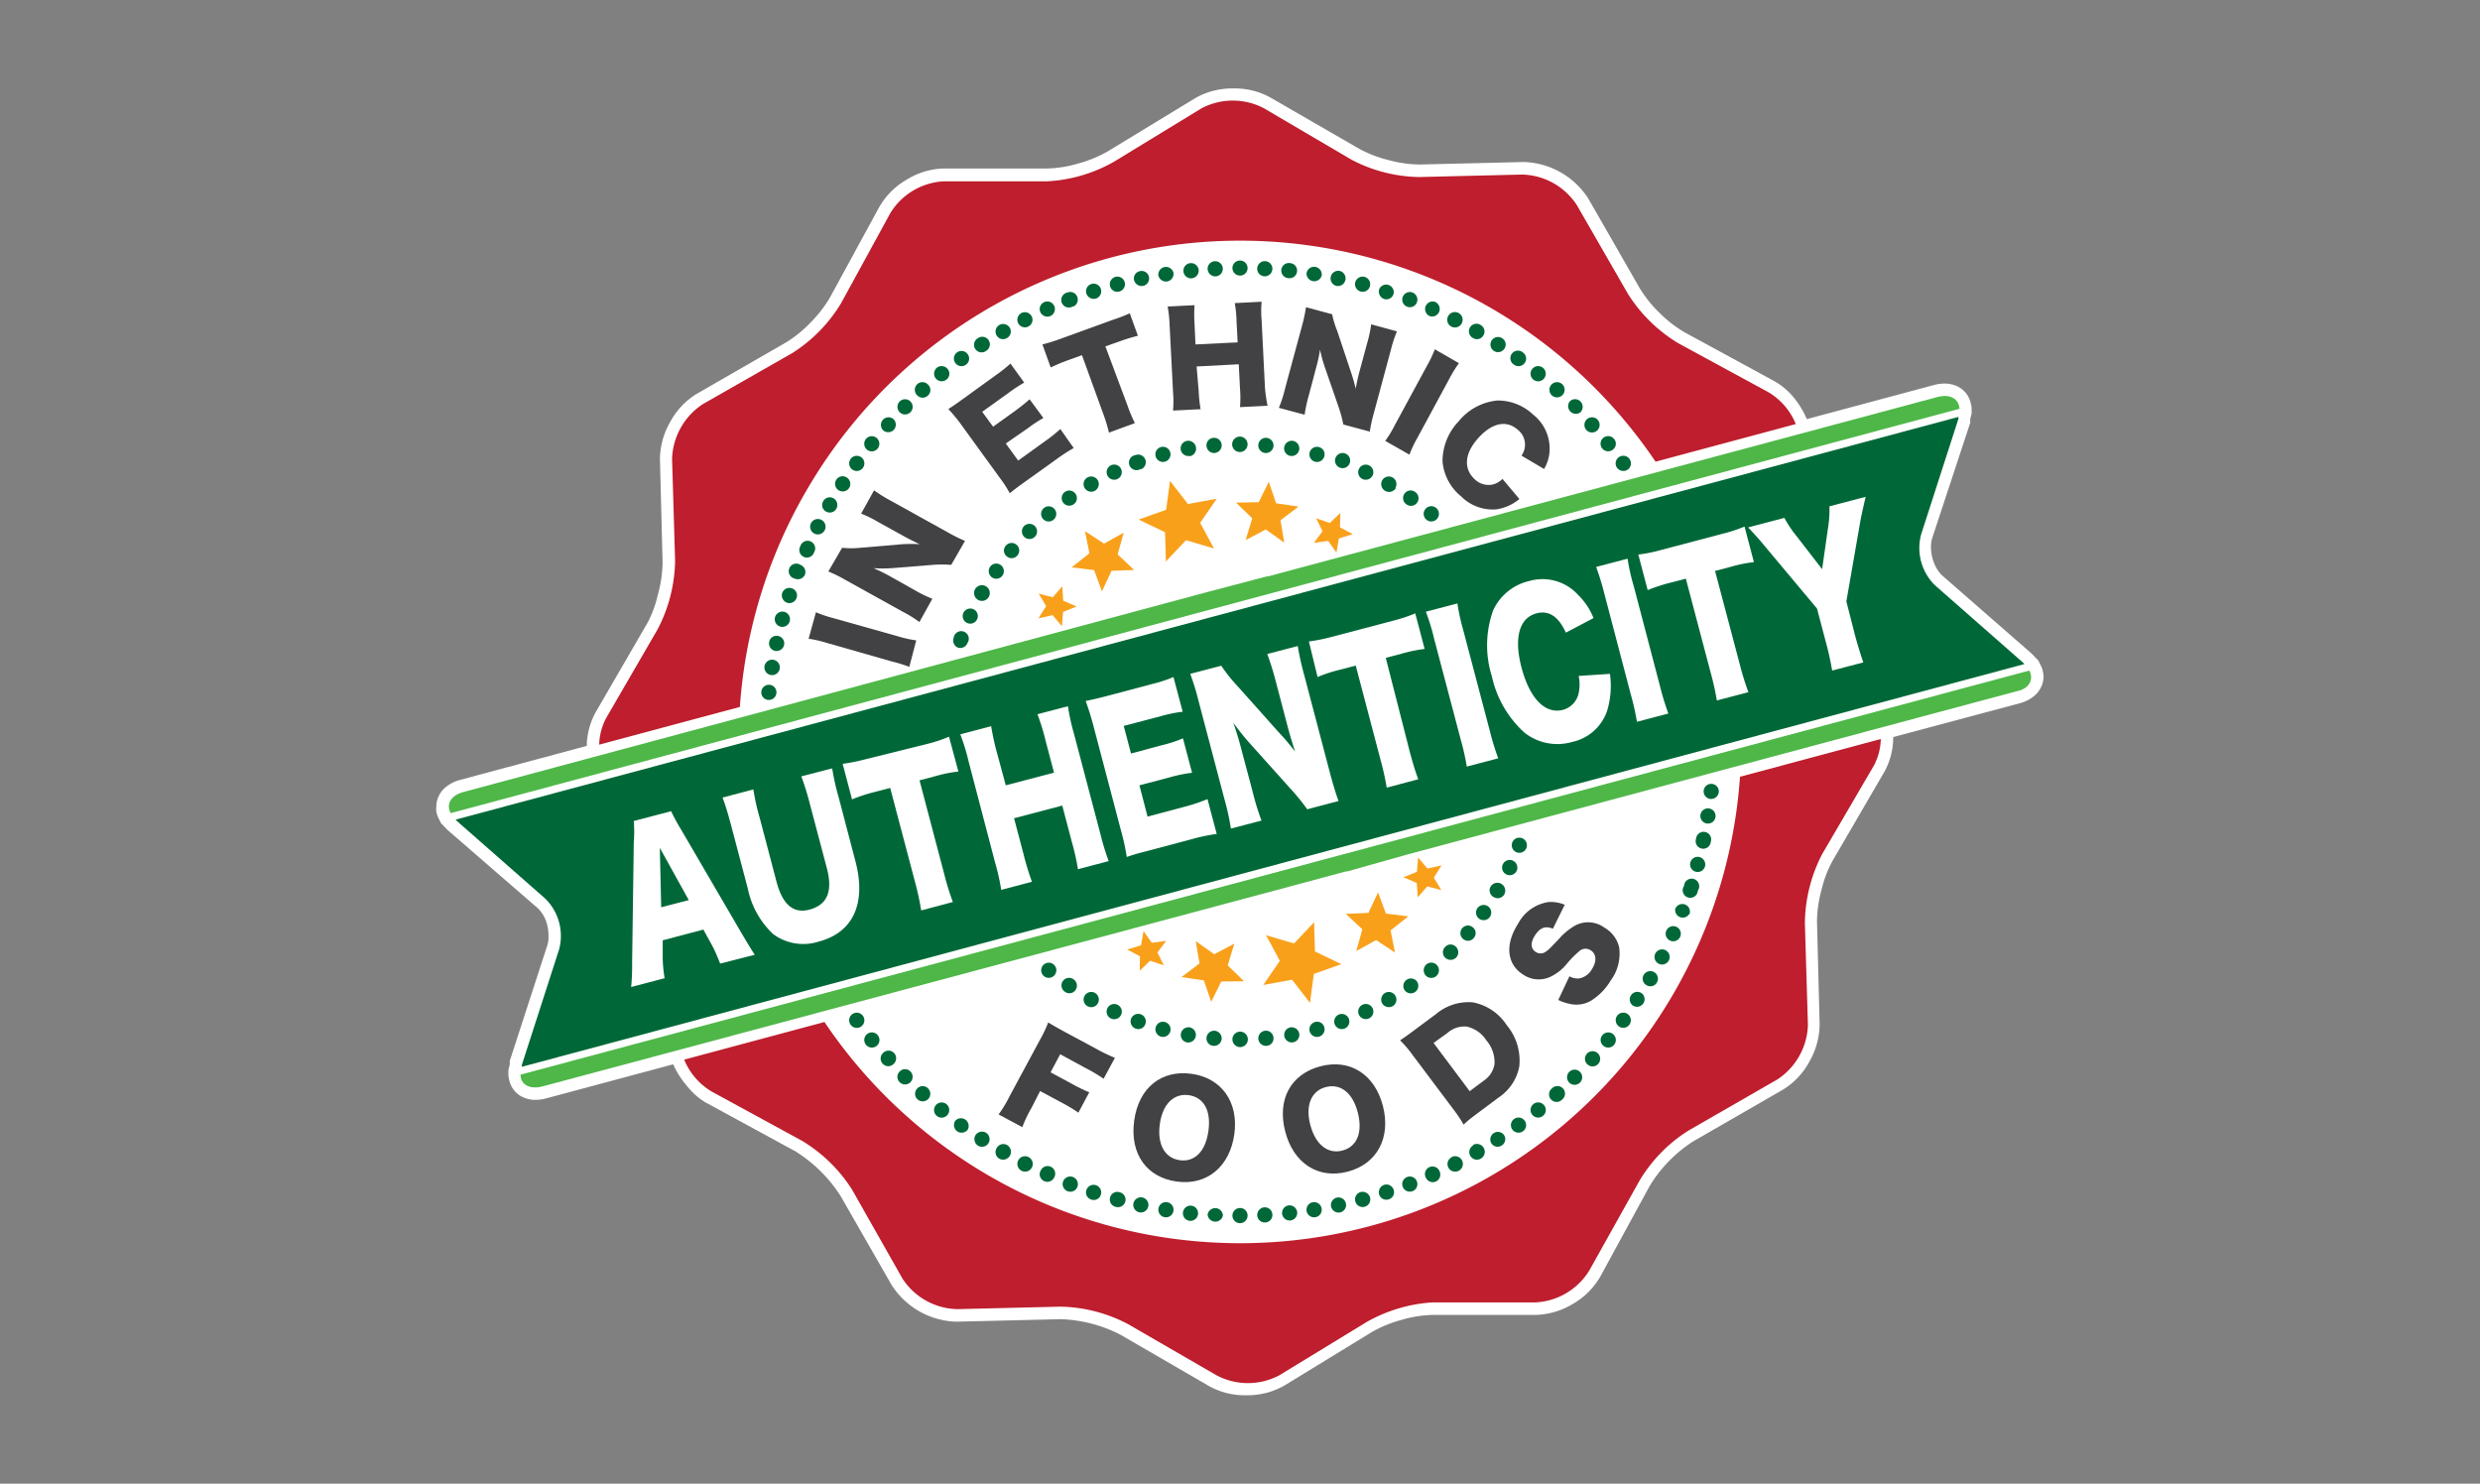 <svg id="Layer_1" data-name="Layer 1" xmlns="http://www.w3.org/2000/svg" viewBox="0 0 180 107.69"><rect x="0" y="0" width="180" height="107.69" fill="#808080" stroke="none"/><defs><style>.cls-1{fill:#fff;}.cls-2{fill:#006838;}.cls-3{fill:#f9a01b;}.cls-4{fill:#be1e2d;}.cls-5{fill:#4eb748;}.cls-6{fill:#424244;}</style></defs><title>Ethnic Food</title><polygon class="cls-1" points="37.01 77 37.01 77 37.01 77 37.01 77"/><path class="cls-1" d="M148.28,48.78a1.61,1.61,0,0,0-.18-.52l-.16-.32-.29-.3-.18-.19L141,41.8h0a2.38,2.38,0,0,1-.61-.9,3.28,3.28,0,0,1-.24-1.19,2.17,2.17,0,0,1,.09-.65L143,30.69h0a1.88,1.88,0,0,0,0-.2v0l0-.09.1-.37,0-.42a2.33,2.33,0,0,0-.11-.51,1.46,1.46,0,0,0-.07-.19,1.81,1.81,0,0,0-.74-.81,2.15,2.15,0,0,0-1.05-.26,3,3,0,0,0-.78.11h0l-9.21,2.47a6.45,6.45,0,0,0-.95-1.57,5,5,0,0,0-1.4-1.18l-6.54-3.56a9.08,9.08,0,0,1-1.82-1.42A9,9,0,0,1,119,20.9h0l-3.71-6.47h0a5.77,5.77,0,0,0-4.66-2.67h-.1l-7.45.18H103a9.06,9.06,0,0,1-2.25-.33,9,9,0,0,1-2.08-.8L92.19,7.07a5.3,5.3,0,0,0-2.66-.65,5.37,5.37,0,0,0-2.79.71L80.38,11a9.2,9.2,0,0,1-2.13.87,8.74,8.74,0,0,1-2.28.36H68.5a5.32,5.32,0,0,0-2.69.81,5.37,5.37,0,0,0-2,2l-3.57,6.55h0a8.9,8.9,0,0,1-1.41,1.82,8.89,8.89,0,0,1-1.79,1.45l-6.46,3.72h0a5.32,5.32,0,0,0-1.91,2,5.5,5.5,0,0,0-.77,2.66v.09h0l.19,7.46h0v.11a9.11,9.11,0,0,1-.34,2.25A8.13,8.13,0,0,1,47,45.2h0l-3.74,6.45h0A5.26,5.26,0,0,0,42.59,54v.14L33.42,56.6a2.65,2.65,0,0,0-1.21.66,1.8,1.8,0,0,0-.39.58,1.68,1.68,0,0,0-.15.69,1.58,1.58,0,0,0,0,.38,1.89,1.89,0,0,0,.18.52l.16.32.29.3.18.19L39,65.89h0a2.5,2.5,0,0,1,.61.9A3.27,3.27,0,0,1,39.81,68a1.91,1.91,0,0,1-.1.66h0L37,77a1.25,1.25,0,0,0,0,.18v0l0,.09-.1.38,0,.41a2.33,2.33,0,0,0,.11.51,1.46,1.46,0,0,0,.07.19,1.81,1.81,0,0,0,.74.81,2.15,2.15,0,0,0,1.05.26,3,3,0,0,0,.78-.11l9.21-2.47a6.45,6.45,0,0,0,1,1.57A5,5,0,0,0,51.18,80l6.54,3.56h0A10.44,10.44,0,0,1,61,86.79l3.71,6.47a5.77,5.77,0,0,0,4.66,2.67h.1l7.45-.18H77a10.18,10.18,0,0,1,4.33,1.13l6.45,3.74h0a5.3,5.3,0,0,0,2.66.65,5.37,5.37,0,0,0,2.79-.71l6.36-3.89a9.2,9.2,0,0,1,2.13-.87,8.74,8.74,0,0,1,2.28-.36h7.46a5.47,5.47,0,0,0,2.7-.8,5.4,5.4,0,0,0,2-2l3.57-6.55h0a10,10,0,0,1,3.2-3.27l6.46-3.72h0a5.32,5.32,0,0,0,1.91-2,5.58,5.58,0,0,0,.77-2.66v-.09l-.19-7.46h0v-.11a9,9,0,0,1,.34-2.24,8.22,8.22,0,0,1,.8-2.08L136.78,56a5.22,5.22,0,0,0,.63-2.35v-.15l9.16-2.45a2.65,2.65,0,0,0,1.21-.66,1.91,1.91,0,0,0,.39-.58,1.68,1.68,0,0,0,.15-.69A1.58,1.58,0,0,0,148.28,48.78Z"/><path class="cls-2" d="M40.58,68.91l-2.7,8.37a.83.83,0,0,0,0,.15L146.93,48.2l-.09-.1-6.4-5.62a3.79,3.79,0,0,1-1-3.7l2.7-8.37a.83.83,0,0,0,0-.15L33.07,59.49l.09.1,6.4,5.62A3.79,3.79,0,0,1,40.58,68.91Z"/><path class="cls-2" d="M84.55,33.51a.55.55,0,0,0,.39-.67.55.55,0,1,0-.39.67Z"/><path class="cls-2" d="M82.8,34.07a.56.56,0,0,0,.33-.71.55.55,0,0,0-.71-.33.55.55,0,1,0,.38,1Z"/><path class="cls-2" d="M81.1,34.77a.55.55,0,1,0-.73-.27A.55.55,0,0,0,81.1,34.77Z"/><path class="cls-2" d="M79.47,35.62a.56.56,0,0,0,.21-.76.56.56,0,0,0-.76-.2.55.55,0,0,0-.2.75A.55.55,0,0,0,79.47,35.62Z"/><path class="cls-2" d="M78.06,35.84a.55.55,0,1,0-.13.76A.54.54,0,0,0,78.06,35.84Z"/><path class="cls-2" d="M75.76,36.88a.55.55,0,0,0-.07.77.55.55,0,0,0,.78.07.55.55,0,0,0,.07-.77A.55.55,0,0,0,75.76,36.88Z"/><path class="cls-2" d="M74.33,38.18a.56.56,0,0,0,0,.78.55.55,0,1,0,.78-.78A.56.56,0,0,0,74.33,38.18Z"/><path class="cls-2" d="M73,39.61a.53.53,0,0,0,.07.77.54.54,0,0,0,.77-.06.55.55,0,0,0-.06-.78A.55.55,0,0,0,73,39.61Z"/><path class="cls-2" d="M72,41.91a.55.55,0,1,0-.14-.77A.56.56,0,0,0,72,41.91Z"/><path class="cls-2" d="M71.77,43.32a.55.55,0,1,0-1-.55.55.55,0,0,0,1,.55Z"/><path class="cls-2" d="M70.66,44.22a.56.56,0,0,0-.74.27.55.55,0,1,0,.74-.27Z"/><path class="cls-2" d="M69.51,47a.56.56,0,0,0,.71-.33.55.55,0,1,0-1-.38A.56.56,0,0,0,69.51,47Z"/><path class="cls-2" d="M76.47,70a.55.55,0,1,0,.07.78A.55.55,0,0,0,76.47,70Z"/><path class="cls-2" d="M77.93,71.09a.55.55,0,1,0-.63.9.54.54,0,0,0,.76-.13A.55.55,0,0,0,77.93,71.09Z"/><path class="cls-2" d="M78.72,72.28a.55.55,0,0,0,.21.75.55.55,0,0,0,.75-.2.56.56,0,0,0-.2-.76A.56.56,0,0,0,78.72,72.28Z"/><path class="cls-2" d="M80.37,73.19a.55.55,0,0,0,1,.47.55.55,0,1,0-1-.47Z"/><path class="cls-2" d="M83.13,74.33a.55.55,0,0,0-.33-.71.56.56,0,0,0-.71.33.56.56,0,0,0,.34.71A.54.54,0,0,0,83.13,74.33Z"/><path class="cls-2" d="M83.88,74.57a.55.55,0,1,0,.67-.39A.54.54,0,0,0,83.88,74.57Z"/><path class="cls-2" d="M86.15,75.66a.56.56,0,0,0,.64-.45.55.55,0,0,0-.44-.64.56.56,0,0,0-.64.45A.55.55,0,0,0,86.15,75.66Z"/><path class="cls-2" d="M88.67,75.41a.55.55,0,1,0-1.1-.09.54.54,0,0,0,.5.59A.56.56,0,0,0,88.67,75.41Z"/><path class="cls-2" d="M90,76a.56.56,0,1,0-.55-.56A.56.56,0,0,0,90,76Z"/><path class="cls-2" d="M91.33,75.41a.56.56,0,0,0,.6.5.54.54,0,0,0,.5-.6.55.55,0,0,0-.59-.5A.56.56,0,0,0,91.33,75.41Z"/><path class="cls-2" d="M93.66,74.57a.55.55,0,1,0,.64.45A.56.56,0,0,0,93.66,74.57Z"/><path class="cls-2" d="M95.45,74.18a.55.55,0,1,0,.67.39A.53.53,0,0,0,95.45,74.18Z"/><path class="cls-2" d="M97.58,74.66a.55.55,0,1,0-.71-.33A.55.55,0,0,0,97.58,74.66Z"/><path class="cls-2" d="M98.9,72.92a.55.55,0,1,0,.73.27A.55.55,0,0,0,98.9,72.92Z"/><path class="cls-2" d="M100.53,72.07a.56.56,0,0,0-.21.76.57.57,0,0,0,.76.2.55.55,0,0,0,.2-.75A.55.55,0,0,0,100.53,72.07Z"/><path class="cls-2" d="M102.71,72a.55.55,0,0,0,.13-.77.55.55,0,0,0-.9.63A.55.55,0,0,0,102.71,72Z"/><path class="cls-2" d="M103.53,70a.56.56,0,0,0-.07.78.55.55,0,0,0,.85-.71A.55.55,0,0,0,103.53,70Z"/><path class="cls-2" d="M104.89,68.73a.55.55,0,0,0,0,.78.57.57,0,0,0,.79,0,.55.55,0,0,0,0-.78A.53.53,0,0,0,104.89,68.73Z"/><path class="cls-2" d="M106.13,67.37a.55.55,0,0,0,.06.78.54.54,0,0,0,.78-.07.53.53,0,0,0-.07-.77A.54.54,0,0,0,106.13,67.37Z"/><path class="cls-2" d="M108,65.78a.56.56,0,0,0-.77.14.55.55,0,0,0,.91.63A.56.56,0,0,0,108,65.78Z"/><path class="cls-2" d="M108.43,65.12a.55.55,0,0,0,.75-.2.55.55,0,0,0-1-.55A.55.55,0,0,0,108.43,65.12Z"/><path class="cls-2" d="M110.08,63.21a.56.56,0,0,0-.27-.74.55.55,0,0,0-.47,1A.56.56,0,0,0,110.08,63.21Z"/><path class="cls-2" d="M110.82,61.42a.55.55,0,0,0-1-.38.55.55,0,1,0,1,.38Z"/><path class="cls-2" d="M104.31,37.65a.55.55,0,0,0-.85-.71.55.55,0,1,0,.85.71Z"/><path class="cls-2" d="M102.07,36.6a.55.55,0,1,0,.63-.9.54.54,0,0,0-.76.13A.55.55,0,0,0,102.07,36.6Z"/><path class="cls-2" d="M101.28,35.41a.55.55,0,0,0-.2-.75.56.56,0,0,0-.76.2.55.55,0,0,0,1,.55Z"/><path class="cls-2" d="M99.63,34.5a.55.55,0,1,0-.74.27A.56.56,0,0,0,99.63,34.5Z"/><path class="cls-2" d="M97.9,33.74a.55.55,0,1,0-1-.38.55.55,0,0,0,1,.38Z"/><path class="cls-2" d="M95.73,32.45a.55.55,0,1,0,.39.67A.54.54,0,0,0,95.73,32.45Z"/><path class="cls-2" d="M93.85,32a.56.56,0,0,0-.64.45.55.55,0,0,0,.44.64.55.55,0,0,0,.2-1.09Z"/><path class="cls-2" d="M91.33,32.28a.55.55,0,1,0,1.1.1.55.55,0,0,0-1.1-.1Z"/><path class="cls-2" d="M90.55,32.25a.56.56,0,0,0-.55-.56.56.56,0,1,0,.55.56Z"/><path class="cls-2" d="M88.67,32.28a.55.55,0,0,0-.6-.5.54.54,0,0,0-.5.6.55.55,0,0,0,.59.5A.56.56,0,0,0,88.67,32.28Z"/><path class="cls-2" d="M86.34,33.12A.55.55,0,0,0,86.15,32a.55.55,0,0,0,.19,1.09Z"/><path class="cls-2" d="M81.24,21.16a.55.55,0,1,0-.67-.39A.54.54,0,0,0,81.24,21.16Z"/><path class="cls-2" d="M79.55,21.67a.56.56,0,0,0,.35-.7.55.55,0,0,0-1.05.34A.57.57,0,0,0,79.55,21.67Z"/><path class="cls-2" d="M77.88,22.26a.55.55,0,0,0,.31-.71.54.54,0,0,0-.71-.32.55.55,0,1,0,.4,1Z"/><path class="cls-2" d="M76.24,22.94a.56.56,0,0,0,.28-.73.55.55,0,0,0-.73-.28.55.55,0,0,0-.28.73A.57.57,0,0,0,76.24,22.94Z"/><path class="cls-2" d="M74.14,22.72a.55.55,0,1,0,.74.24A.55.55,0,0,0,74.14,22.72Z"/><path class="cls-2" d="M73.08,24.54a.54.54,0,0,0,.21-.75.56.56,0,0,0-.76-.2.55.55,0,0,0-.2.75A.54.54,0,0,0,73.08,24.54Z"/><path class="cls-2" d="M71.57,25.47a.55.55,0,1,0-.6-.92.55.55,0,1,0,.6.92Z"/><path class="cls-2" d="M70.11,26.47a.54.54,0,0,0,.12-.77.55.55,0,0,0-.89.65A.55.55,0,0,0,70.11,26.47Z"/><path class="cls-2" d="M68,26.69a.56.56,0,0,0-.08.78.56.56,0,0,0,.78.08.54.54,0,0,0,.08-.77A.56.56,0,0,0,68,26.69Z"/><path class="cls-2" d="M67.36,28.7a.54.54,0,0,0,0-.78.55.55,0,0,0-.82.74A.55.55,0,0,0,67.36,28.7Z"/><path class="cls-2" d="M66.08,29.92a.55.55,0,0,0-.78-.78.55.55,0,0,0,.78.78Z"/><path class="cls-2" d="M64.86,31.21a.56.56,0,0,0,0-.78.55.55,0,0,0-.74.82A.56.56,0,0,0,64.86,31.21Z"/><path class="cls-2" d="M62.93,32.64a.55.55,0,1,0-.08-.78A.56.56,0,0,0,62.93,32.64Z"/><path class="cls-2" d="M62.51,33.19a.55.55,0,0,0-.65.89.55.55,0,0,0,.65-.89Z"/><path class="cls-2" d="M60.86,35.58a.56.56,0,0,0,.77-.16.55.55,0,0,0-.17-.76.54.54,0,0,0-.76.16A.55.55,0,0,0,60.86,35.58Z"/><path class="cls-2" d="M60.7,36.93a.56.56,0,0,0-.2-.76.54.54,0,0,0-.75.21.54.54,0,0,0,.2.75A.55.55,0,0,0,60.7,36.93Z"/><path class="cls-2" d="M59.86,38.48a.55.55,0,0,0-1-.5.55.55,0,1,0,1,.5Z"/><path class="cls-2" d="M59.09,40.08a.55.55,0,1,0-1-.44.55.55,0,1,0,1,.44Z"/><path class="cls-2" d="M58.42,41.72A.56.56,0,0,0,58.1,41a.55.55,0,1,0-.4,1A.56.56,0,0,0,58.42,41.72Z"/><path class="cls-2" d="M57.82,43.39a.54.54,0,0,0-.35-.69.55.55,0,0,0-.7.35.57.57,0,0,0,.36.7A.55.55,0,0,0,57.82,43.39Z"/><path class="cls-2" d="M57.32,45.09a.56.56,0,0,0-.39-.68.56.56,0,0,0-.68.39.55.55,0,0,0,1.07.29Z"/><path class="cls-2" d="M56.91,46.81a.55.55,0,0,0-.43-.65.54.54,0,0,0-.65.42.55.55,0,0,0,.42.66A.56.56,0,0,0,56.91,46.81Z"/><path class="cls-2" d="M56.59,48.55A.56.56,0,1,0,56,49,.56.56,0,0,0,56.59,48.55Z"/><path class="cls-2" d="M55.26,50.19a.54.54,0,0,0,.49.61.55.55,0,1,0-.49-.61Z"/><path class="cls-2" d="M61.86,73.61a.55.55,0,0,0,.65.89.55.55,0,0,0-.65-.89Z"/><path class="cls-2" d="M63.63,75.91a.55.55,0,0,0,.08-.77.55.55,0,0,0-.78-.08.55.55,0,1,0,.7.85Z"/><path class="cls-2" d="M64.08,76.44a.55.55,0,0,0,0,.78.54.54,0,0,0,.78,0,.55.55,0,0,0-.74-.82Z"/><path class="cls-2" d="M65.3,77.77a.54.54,0,0,0,0,.78.55.55,0,0,0,.78,0,.56.56,0,0,0,0-.78A.54.54,0,0,0,65.3,77.77Z"/><path class="cls-2" d="M66.58,79a.55.55,0,0,0,0,.78.56.56,0,0,0,.78,0,.55.55,0,0,0,0-.78A.54.54,0,0,0,66.58,79Z"/><path class="cls-2" d="M68,81a.55.55,0,0,0,.69-.86A.55.55,0,1,0,68,81Z"/><path class="cls-2" d="M69.47,82.11a.56.56,0,0,0,.77-.12.56.56,0,0,0-.9-.65A.56.56,0,0,0,69.47,82.11Z"/><path class="cls-2" d="M70.81,82.38a.56.56,0,0,0,.17.77.55.55,0,0,0,.59-.93A.56.56,0,0,0,70.81,82.38Z"/><path class="cls-2" d="M72.33,83.35a.55.55,0,0,0,.2.75.55.55,0,1,0,.55-1A.55.55,0,0,0,72.33,83.35Z"/><path class="cls-2" d="M73.9,84.23a.55.55,0,1,0,1,.5.55.55,0,0,0-1-.5Z"/><path class="cls-2" d="M75.51,85a.55.55,0,0,0,.28.73.55.55,0,0,0,.73-.28.55.55,0,1,0-1-.45Z"/><path class="cls-2" d="M77.88,85.43a.56.56,0,0,0-.72.32.56.56,0,0,0,.32.71.55.55,0,0,0,.72-.32A.56.56,0,0,0,77.88,85.43Z"/><path class="cls-2" d="M78.85,86.38a.54.54,0,0,0,.36.69.54.54,0,0,0,.69-.35.55.55,0,1,0-1.05-.34Z"/><path class="cls-2" d="M80.57,86.92a.54.54,0,0,0,.39.67.55.55,0,1,0,.28-1.06A.54.54,0,0,0,80.57,86.92Z"/><path class="cls-2" d="M82.74,88A.55.55,0,0,0,83,86.94.55.55,0,1,0,82.74,88Z"/><path class="cls-2" d="M84.08,87.72a.55.55,0,0,0,.46.63.55.55,0,0,0,.63-.46.55.55,0,0,0-1.09-.17Z"/><path class="cls-2" d="M85.86,88a.55.55,0,0,0,.49.61.55.55,0,1,0,.11-1.1A.55.55,0,0,0,85.86,88Z"/><path class="cls-2" d="M87.65,88.15a.56.56,0,0,0,1.11.06.56.56,0,0,0-1.11-.06Z"/><path class="cls-2" d="M90,88.78a.55.55,0,0,0,.55-.55.54.54,0,0,0-.55-.55.55.55,0,1,0,0,1.1Z"/><path class="cls-2" d="M91.25,88.21a.55.55,0,0,0,.58.52.54.54,0,0,0,.52-.58.55.55,0,0,0-.58-.52A.56.56,0,0,0,91.25,88.21Z"/><path class="cls-2" d="M93.54,87.49a.55.55,0,1,0,.61.49A.56.56,0,0,0,93.54,87.49Z"/><path class="cls-2" d="M95.29,87.26a.55.55,0,0,0,.18,1.09.55.55,0,1,0-.18-1.09Z"/><path class="cls-2" d="M97.27,88a.55.55,0,1,0-.66-.43A.56.56,0,0,0,97.27,88Z"/><path class="cls-2" d="M98.76,86.52a.55.55,0,0,0,.29,1.07.56.56,0,0,0,.39-.68A.57.57,0,0,0,98.76,86.52Z"/><path class="cls-2" d="M100.46,86a.57.57,0,0,0-.36.7.55.55,0,0,0,.7.35.54.54,0,0,0,.35-.7A.55.55,0,0,0,100.46,86Z"/><path class="cls-2" d="M102.13,85.43a.55.55,0,1,0,.71.32A.55.55,0,0,0,102.13,85.43Z"/><path class="cls-2" d="M104.21,85.76a.55.55,0,0,0,.28-.73.55.55,0,1,0-1,.45A.55.55,0,0,0,104.21,85.76Z"/><path class="cls-2" d="M105.36,84a.55.55,0,0,0-.24.74.56.56,0,0,0,.75.24.55.55,0,0,0-.51-1Z"/><path class="cls-2" d="M106.92,83.14a.55.55,0,0,0-.2.76.55.55,0,0,0,.75.2.55.55,0,0,0-.55-1Z"/><path class="cls-2" d="M109,83.14a.54.54,0,0,0,.16-.76.55.55,0,0,0-.92.6A.54.54,0,0,0,109,83.14Z"/><path class="cls-2" d="M109.89,81.22a.55.55,0,0,0-.12.77.56.56,0,0,0,.77.12.55.55,0,0,0-.65-.89Z"/><path class="cls-2" d="M111.29,80.14a.55.55,0,1,0,.7.85.54.54,0,0,0,.08-.77A.55.55,0,0,0,111.29,80.14Z"/><path class="cls-2" d="M112.64,79a.55.55,0,1,0,.74.81.55.55,0,1,0-.74-.81Z"/><path class="cls-2" d="M113.93,77.77a.55.55,0,1,0,.78.77.55.55,0,0,0-.78-.77Z"/><path class="cls-2" d="M116,77.22a.55.55,0,0,0-.82-.74.55.55,0,0,0,.82.74Z"/><path class="cls-2" d="M116.38,75.91a.55.55,0,1,0-.08-.77A.54.54,0,0,0,116.38,75.91Z"/><path class="cls-2" d="M117.5,74.5a.55.55,0,1,0-.13-.77A.56.56,0,0,0,117.5,74.5Z"/><path class="cls-2" d="M118.54,73a.55.55,0,0,0,.6-.92.55.55,0,0,0-.76.16A.54.54,0,0,0,118.54,73Z"/><path class="cls-2" d="M119.51,71.51a.54.54,0,0,0,.75-.2.55.55,0,0,0-.2-.75.56.56,0,0,0-.76.2A.54.54,0,0,0,119.51,71.51Z"/><path class="cls-2" d="M121.13,69.7a.55.55,0,1,0-.74.25A.55.55,0,0,0,121.13,69.7Z"/><path class="cls-2" d="M121.92,68.05a.55.55,0,1,0-1-.44.55.55,0,0,0,1,.44Z"/><path class="cls-2" d="M122.62,66.36a.55.55,0,0,0-.32-.71.55.55,0,0,0-.71.32.55.55,0,0,0,1,.39Z"/><path class="cls-2" d="M123.23,64.64a.55.55,0,1,0-1-.34.55.55,0,1,0,1,.34Z"/><path class="cls-2" d="M123.75,62.88a.55.55,0,0,0-.39-.67.55.55,0,1,0,.39.67Z"/><path class="cls-2" d="M124.17,61.1a.55.55,0,1,0-1.07-.22.55.55,0,1,0,1.07.22Z"/><path class="cls-2" d="M124.51,59.31a.55.55,0,0,0-1.09-.17.55.55,0,0,0,.46.63A.55.55,0,0,0,124.51,59.31Z"/><path class="cls-2" d="M124.75,57.49a.55.55,0,1,0-.61.5A.56.56,0,0,0,124.75,57.49Z"/><path class="cls-2" d="M118.15,34.08a.55.55,0,0,0-.66-.89.55.55,0,0,0-.12.77A.57.57,0,0,0,118.15,34.08Z"/><path class="cls-2" d="M116.37,31.78a.55.55,0,1,0,.7.85.53.53,0,0,0,.08-.77A.55.55,0,0,0,116.37,31.78Z"/><path class="cls-2" d="M115.92,31.25a.55.55,0,1,0-.74-.82.55.55,0,0,0,.74.82Z"/><path class="cls-2" d="M114.71,29.92a.55.55,0,0,0,0-.78.54.54,0,0,0-.78,0,.56.56,0,0,0,.79.78Z"/><path class="cls-2" d="M113.42,28.66a.55.55,0,0,0-.82-.74.55.55,0,1,0,.82.74Z"/><path class="cls-2" d="M112.07,27.47a.55.55,0,0,0-.86-.69.55.55,0,0,0,.86.69Z"/><path class="cls-2" d="M110.53,25.58a.55.55,0,1,0-.64.89.55.55,0,0,0,.77-.12A.54.54,0,0,0,110.53,25.58Z"/><path class="cls-2" d="M109.19,25.31a.54.54,0,0,0-.16-.76.55.55,0,1,0,.16.76Z"/><path class="cls-2" d="M107.67,24.34a.54.54,0,0,0-.2-.75.55.55,0,1,0-.55.95A.54.54,0,0,0,107.67,24.34Z"/><path class="cls-2" d="M106.1,23.46a.55.55,0,0,0-1-.5.55.55,0,0,0,1,.5Z"/><path class="cls-2" d="M104.21,21.93a.55.55,0,0,0-.73.28.56.56,0,0,0,.28.73.55.55,0,0,0,.45-1Z"/><path class="cls-2" d="M102.84,21.94a.55.55,0,1,0-.71.32A.54.54,0,0,0,102.84,21.94Z"/><path class="cls-2" d="M101.15,21.31A.55.55,0,0,0,100.1,21a.57.57,0,0,0,.36.7A.54.54,0,0,0,101.15,21.31Z"/><path class="cls-2" d="M99.43,20.77a.55.55,0,1,0-.67.39A.54.54,0,0,0,99.43,20.77Z"/><path class="cls-2" d="M97.26,19.67A.55.55,0,0,0,97,20.75a.55.55,0,0,0,.65-.43A.55.55,0,0,0,97.26,19.67Z"/><path class="cls-2" d="M95.93,20a.56.56,0,0,0-.47-.63.55.55,0,0,0-.63.46.56.56,0,0,0,1.1.17Z"/><path class="cls-2" d="M94.14,19.7a.54.54,0,0,0-.49-.6.55.55,0,1,0-.11,1.09A.54.54,0,0,0,94.14,19.7Z"/><path class="cls-2" d="M92.35,19.53a.55.55,0,0,0-1.1-.05.55.55,0,1,0,1.1.05Z"/><path class="cls-2" d="M90,18.91a.55.55,0,0,0-.55.55A.55.55,0,0,0,90,20a.54.54,0,0,0,.55-.55A.55.55,0,0,0,90,18.91Z"/><path class="cls-2" d="M88.75,19.48a.55.55,0,0,0-1.1.06.56.56,0,0,0,.58.52A.55.55,0,0,0,88.75,19.48Z"/><path class="cls-2" d="M87,19.59a.56.56,0,0,0-.61-.49.55.55,0,0,0,.11,1.1A.56.56,0,0,0,87,19.59Z"/><path class="cls-2" d="M84.71,20.43a.56.56,0,0,0,.46-.64.56.56,0,0,0-1.1.18A.57.57,0,0,0,84.71,20.43Z"/><path class="cls-2" d="M82.74,19.68a.54.54,0,0,0-.43.65.57.57,0,0,0,.66.42.55.55,0,0,0,.42-.66A.54.54,0,0,0,82.74,19.68Z"/><polygon class="cls-3" points="86.22 36.58 84.92 34.9 84.64 37 82.64 37.71 84.56 38.63 84.62 40.75 86.08 39.21 88.11 39.81 87.11 37.95 88.31 36.2 86.22 36.58"/><polygon class="cls-3" points="81.12 40.24 81.56 38.66 80.13 39.46 78.75 38.55 79.07 40.16 77.78 41.18 79.41 41.38 79.98 42.92 80.68 41.43 82.32 41.37 81.12 40.24"/><polygon class="cls-3" points="77.16 44.41 78.14 44.02 77.17 43.6 77.1 42.56 76.41 43.35 75.39 43.09 75.93 43.99 75.37 44.88 76.4 44.65 77.07 45.45 77.16 44.41"/><polygon class="cls-3" points="90.89 37.62 90.41 39.2 91.87 38.43 93.21 39.38 92.94 37.76 94.25 36.77 92.62 36.53 92.09 34.97 91.36 36.45 89.71 36.48 90.89 37.62"/><polygon class="cls-3" points="95.53 37.62 95.99 38.56 95.36 39.4 96.4 39.26 97 40.11 97.18 39.08 98.19 38.77 97.26 38.28 97.28 37.23 96.52 37.96 95.53 37.62"/><polygon class="cls-3" points="95.44 69.06 95.38 66.94 93.92 68.48 91.89 67.88 92.89 69.74 91.69 71.49 93.78 71.11 95.08 72.79 95.36 70.69 97.36 69.98 95.44 69.06"/><polygon class="cls-3" points="100.59 66.31 100.02 64.77 99.32 66.26 97.68 66.33 98.88 67.45 98.44 69.03 99.88 68.23 101.25 69.14 100.93 67.53 102.22 66.51 100.59 66.31"/><polygon class="cls-3" points="103.6 63.04 102.93 62.24 102.84 63.28 101.86 63.67 102.83 64.09 102.9 65.13 103.59 64.34 104.61 64.6 104.07 63.7 104.63 62.81 103.6 63.04"/><polygon class="cls-3" points="89.11 70.07 89.59 68.49 88.13 69.26 86.79 68.31 87.06 69.93 85.75 70.92 87.38 71.16 87.91 72.72 88.64 71.24 90.29 71.22 89.11 70.07"/><polygon class="cls-3" points="84.47 70.07 84.01 69.13 84.64 68.29 83.6 68.43 83 67.58 82.82 68.61 81.81 68.92 82.74 69.41 82.72 70.46 83.48 69.73 84.47 70.07"/><path class="cls-4" d="M58.5,35.66a36.37,36.37,0,0,1,61.66-2.15l10.18-2.73a4.79,4.79,0,0,0-2-2.32l-6.55-3.56a11.06,11.06,0,0,1-3.62-3.55l-3.72-6.46a4.87,4.87,0,0,0-4-2.22l-7.45.18a10.92,10.92,0,0,1-4.91-1.26L91.74,7.86a4.87,4.87,0,0,0-4.53,0l-6.36,3.88A10.92,10.92,0,0,1,76,13.16H68.51a4.84,4.84,0,0,0-3.89,2.31L61.05,22a11,11,0,0,1-3.55,3.63L51,29.34a4.94,4.94,0,0,0-2.22,3.95L49,40.74a11.12,11.12,0,0,1-1.26,4.92L44,52.11a4.32,4.32,0,0,0-.51,1.94l10.21-2.74A36.2,36.2,0,0,1,58.5,35.66Z"/><path class="cls-4" d="M126.29,56.38a36.37,36.37,0,0,1-66.45,17.8L49.66,76.91a4.79,4.79,0,0,0,2,2.32l6.55,3.57a11.06,11.06,0,0,1,3.63,3.54L65.5,92.8a4.87,4.87,0,0,0,4,2.22l7.45-.18a10.92,10.92,0,0,1,4.91,1.26l6.45,3.73a4.87,4.87,0,0,0,4.53,0l6.36-3.88A11.05,11.05,0,0,1,104,94.53h7.45a4.87,4.87,0,0,0,3.9-2.31L119,85.69a10.9,10.9,0,0,1,3.55-3.63L129,78.35a4.91,4.91,0,0,0,2.22-3.95L131,67A11.12,11.12,0,0,1,132.25,62L136,55.58a4.32,4.32,0,0,0,.51-1.94Z"/><path class="cls-5" d="M140.61,28.82,96.49,40.64l-4.44,1.19-.09,0L87.52,43,33.66,57.48c-.95.25-1.29.88-.95,1.54L142.22,29.67C142.17,28.94,141.55,28.57,140.61,28.82Z"/><path class="cls-5" d="M147.29,48.67,37.78,78c0,.73.67,1.1,1.61.85L93.26,64.44l4.43-1.19.09,0L102.22,62l44.12-11.82C147.29,50,147.63,49.33,147.29,48.67Z"/><path class="cls-1" d="M52.27,69.94c-.25-.63-.41-1-.63-1.4l-.59-1.07-2.95.78,0,1.22A9.22,9.22,0,0,0,48.24,71l-2.43.64a16.41,16.41,0,0,0,.07-1.78L46,61.14a9.87,9.87,0,0,0,0-1.55l2.71-.71a14.19,14.19,0,0,0,.74,1.36l4.4,7.54c.39.66.7,1.17.93,1.52Zm-4.38-8.4.1,4.31,2-.52Z"/><path class="cls-1" d="M60.4,55.77a17.08,17.08,0,0,0,.46,2.06l1.22,4.65c.82,3.08-.15,5.2-2.65,5.86a3.67,3.67,0,0,1-3.31-.54,6.22,6.22,0,0,1-1.84-3.29l-1.22-4.62c-.25-.93-.43-1.52-.62-2l2.24-.59a15.87,15.87,0,0,0,.46,2.06L56.36,64c.45,1.7,1.26,2.36,2.47,2s1.63-1.3,1.18-3l-1.23-4.65a19.31,19.31,0,0,0-.62-2Z"/><path class="cls-1" d="M68.54,63.47a18.83,18.83,0,0,0,.62,2l-2.3.61A19.77,19.77,0,0,0,66.41,64l-1.8-6.81-1.23.32a12,12,0,0,0-1.54.51l-.68-2.58a12.82,12.82,0,0,0,1.57-.31L67.28,54a9.92,9.92,0,0,0,1.6-.53L69.56,56a9.68,9.68,0,0,0-1.65.33l-1.17.31Z"/><path class="cls-1" d="M77.51,51.26a16,16,0,0,0,.44,2l1.91,7.24a17.73,17.73,0,0,0,.61,2l-2.23.59a17.51,17.51,0,0,0-.45-2l-.69-2.62-3.5.92L74.29,62a18.69,18.69,0,0,0,.61,2l-2.23.59a16.37,16.37,0,0,0-.45-2L70.31,55.3a15.17,15.17,0,0,0-.61-2l2.24-.59a18.45,18.45,0,0,0,.44,2L73,57l3.5-.92-.59-2.24a16.39,16.39,0,0,0-.61-2Z"/><path class="cls-1" d="M88.31,60.53a12.49,12.49,0,0,0-1.74.36l-3.27.87c-.79.2-1.08.29-1.52.44a16.21,16.21,0,0,0-.44-2L79.4,52.83a20.21,20.21,0,0,0-.6-1.95c.43-.09.72-.15,1.53-.36l3.32-.88a9.32,9.32,0,0,0,1.52-.5l.67,2.52a9.79,9.79,0,0,0-1.58.32l-2.7.71.53,2,2.24-.6a9.46,9.46,0,0,0,1.53-.5l.66,2.5a10.23,10.23,0,0,0-1.58.32L82.7,57l.59,2.27L86,58.55A12.22,12.22,0,0,0,87.64,58Z"/><path class="cls-1" d="M92.8,53.14A17.14,17.14,0,0,1,94,54.55c-.2-.61-.39-1.23-.59-2l-.81-3.08a20.62,20.62,0,0,0-.62-2l2.21-.58a20.45,20.45,0,0,0,.46,2.07l1.89,7.18c.22.82.41,1.44.61,2l-2.27.6a15.27,15.27,0,0,0-1.23-1.51L90.7,53.94c-.42-.47-.7-.83-1.18-1.47.21.6.43,1.33.6,2l.8,3a18.21,18.21,0,0,0,.64,2.09l-2.22.58A17.91,17.91,0,0,0,88.87,58L87,50.91a18.35,18.35,0,0,0-.61-2l2.25-.59a11.39,11.39,0,0,0,1.19,1.49Z"/><path class="cls-1" d="M102.32,54.56c.22.81.39,1.4.62,2l-2.29.61a20.09,20.09,0,0,0-.46-2.06L98.4,48.31l-1.23.32a10.25,10.25,0,0,0-1.54.51L95,46.56a13.2,13.2,0,0,0,1.57-.31l4.55-1.2a11,11,0,0,0,1.6-.53l.68,2.58a11,11,0,0,0-1.65.34l-1.17.31Z"/><path class="cls-1" d="M105.78,43.8a15.76,15.76,0,0,0,.44,2l1.91,7.24a19.89,19.89,0,0,0,.61,2l-2.28.6a17.51,17.51,0,0,0-.45-2l-1.91-7.24a15.3,15.3,0,0,0-.61-2Z"/><path class="cls-1" d="M113.65,45.92c-.53-1.18-1.24-1.64-2.13-1.4-1.27.33-1.66,1.82-1.07,4s1.7,3.34,3,3a1.59,1.59,0,0,0,1.13-1.21,3,3,0,0,0,0-1.25l2.27-.15a6.23,6.23,0,0,1-.21,2.7,3.44,3.44,0,0,1-2.52,2.24,3.86,3.86,0,0,1-3.47-.67,7.74,7.74,0,0,1-2.37-4.09,7.53,7.53,0,0,1,.09-4.78A3.83,3.83,0,0,1,111,42.17a3.48,3.48,0,0,1,3.53,1,4.9,4.9,0,0,1,1.13,1.69Z"/><path class="cls-1" d="M118.13,40.55a14.78,14.78,0,0,0,.45,2l1.9,7.24a19.08,19.08,0,0,0,.61,2l-2.28.6a18,18,0,0,0-.45-2l-1.9-7.24a19.33,19.33,0,0,0-.61-2Z"/><path class="cls-1" d="M126.28,48.24a19.81,19.81,0,0,0,.62,2l-2.29.6a20.09,20.09,0,0,0-.46-2.06L122.36,42l-1.23.32a13.17,13.17,0,0,0-1.54.51l-.68-2.58a10.08,10.08,0,0,0,1.57-.31l4.55-1.2a11,11,0,0,0,1.59-.52l.68,2.58a9.79,9.79,0,0,0-1.64.33l-1.18.31Z"/><path class="cls-1" d="M134.63,46.08c.19.7.37,1.29.61,2l-2.26.59c-.11-.63-.24-1.26-.44-2l-.66-2.5-3.74-4.47c-.3-.37-.64-.76-1.26-1.42l2.63-.69a8,8,0,0,0,.86,1.29l1.88,2.43.43-3a7.87,7.87,0,0,0,.1-1.56l2.63-.69c-.15.65-.35,1.52-.4,1.85l-1,5.74Z"/><path class="cls-6" d="M59.22,44.44a9.28,9.28,0,0,0,1.28.43l4.69,1.32a8.48,8.48,0,0,0,1.31.29L66,48.4A11.37,11.37,0,0,0,64.69,48L60,46.66a8.83,8.83,0,0,0-1.31-.3Z"/><path class="cls-6" d="M65.49,39.5a10.74,10.74,0,0,1,1.26,0c-.38-.18-.75-.36-1.2-.61l-1.81-1a8.18,8.18,0,0,0-1.24-.61l.94-1.69a10.8,10.8,0,0,0,1.17.73l4.22,2.34a12.12,12.12,0,0,0,1.21.6l-1,1.74a9,9,0,0,0-1.34,0l-3,.24a10.7,10.7,0,0,1-1.3,0,12.47,12.47,0,0,1,1.22.6l1.78,1a9.5,9.5,0,0,0,1.27.62l-.94,1.69a8.4,8.4,0,0,0-1.21-.75l-4.18-2.32a9.72,9.72,0,0,0-1.22-.6l1-1.72a6.27,6.27,0,0,0,1.31,0Z"/><path class="cls-6" d="M77.93,32.52a12.16,12.16,0,0,0-1.26.82L74.35,35c-.56.4-.76.56-1.06.8a8.19,8.19,0,0,0-.72-1.11l-2.9-4a11.16,11.16,0,0,0-.84-1c.31-.2.52-.34,1.1-.76l2.35-1.7a10.61,10.61,0,0,0,1.06-.84l1,1.38a11.09,11.09,0,0,0-1.13.74l-1.92,1.38.79,1.08,1.59-1.14c.48-.36.65-.49,1.06-.85l1,1.36a9.87,9.87,0,0,0-1.14.75L73,32.19l.9,1.24,1.9-1.37a10.85,10.85,0,0,0,1.16-.92Z"/><path class="cls-6" d="M81.84,29.45a10.42,10.42,0,0,0,.53,1.26l-1.88.69a12.29,12.29,0,0,0-.4-1.32l-1.56-4.3-1,.36c-.54.2-.68.26-1.27.53L75.66,25a12.82,12.82,0,0,0,1.29-.4l3.74-1.36A12.06,12.06,0,0,0,82,22.74l.59,1.63a13.36,13.36,0,0,0-1.36.42l-1,.35Z"/><path class="cls-6" d="M91.57,21.9a7.45,7.45,0,0,0,0,1.35l.24,4.86A10.87,10.87,0,0,0,92,29.45l-2,.1a8.33,8.33,0,0,0,0-1.35l-.09-1.76-3.06.16L87,28.36a10.26,10.26,0,0,0,.14,1.34l-2,.1a8.31,8.31,0,0,0,0-1.35l-.25-4.86a9.2,9.2,0,0,0-.14-1.34l1.95-.1a10.08,10.08,0,0,0,0,1.35l.07,1.5,3.06-.15-.08-1.51A8.74,8.74,0,0,0,89.62,22Z"/><path class="cls-6" d="M98.05,27c.15.44.24.77.35,1.21.07-.41.16-.82.29-1.31l.54-2a8.62,8.62,0,0,0,.29-1.36l1.87.51a9.14,9.14,0,0,0-.43,1.31L99.71,30a11.37,11.37,0,0,0-.29,1.33l-1.92-.52a10.32,10.32,0,0,0-.35-1.29l-1-2.89a10.43,10.43,0,0,1-.34-1.25,11.37,11.37,0,0,1-.29,1.33l-.53,2a10.87,10.87,0,0,0-.3,1.39l-1.87-.5a8.36,8.36,0,0,0,.44-1.36l1.25-4.62a11.68,11.68,0,0,0,.28-1.32l1.9.51A6.36,6.36,0,0,0,97.05,24Z"/><path class="cls-6" d="M105.89,26.36a9.49,9.49,0,0,0-.7,1.14l-2.32,4.29A8,8,0,0,0,102.3,33l-1.76-1a7.86,7.86,0,0,0,.7-1.15l2.32-4.28a8.73,8.73,0,0,0,.58-1.22Z"/><path class="cls-6" d="M110.43,33.07a1.37,1.37,0,0,0-.26-1.87c-.83-.74-1.89-.51-2.89.61s-1.07,2.23-.22,3a1.45,1.45,0,0,0,1.27.36,1.53,1.53,0,0,0,.72-.41l1.23,1.46a3.41,3.41,0,0,1-1.67.75,3.25,3.25,0,0,1-2.56-.94,3.68,3.68,0,0,1-1.35-2.53,4.19,4.19,0,0,1,1.17-2.92,4.13,4.13,0,0,1,2.8-1.51,3.72,3.72,0,0,1,2.58,1,3.15,3.15,0,0,1,1.22,2.66,2.88,2.88,0,0,1-.4,1.31Z"/><path class="cls-6" d="M74.88,80.39a9.43,9.43,0,0,0-.68,1.42l-1.72-.92a9.18,9.18,0,0,0,.8-1.33l2.23-4.14a8.91,8.91,0,0,0,.57-1.21c.32.2.54.32,1.15.66l2.31,1.24a12.14,12.14,0,0,0,1.38.67L80.1,78.3a11.14,11.14,0,0,0-1.31-.78l-1.84-1-.7,1.31,1.5.81a12.2,12.2,0,0,0,1.31.64l-.79,1.48A11.89,11.89,0,0,0,77,80l-1.51-.81Z"/><path class="cls-6" d="M89.59,82.31c-.33,2.38-2,3.75-4.18,3.45s-3.42-2-3.09-4.42,2-3.7,4.17-3.4S89.91,80,89.59,82.31Zm-1.88-.24c.2-1.46-.34-2.43-1.43-2.58s-1.9.65-2.1,2.1.35,2.47,1.45,2.62S87.51,83.55,87.71,82.07Z"/><path class="cls-6" d="M100.37,80.26c.6,2.32-.42,4.22-2.55,4.78s-3.94-.59-4.54-2.92.41-4.17,2.57-4.73S99.78,78,100.37,80.26Zm-1.82.49c-.37-1.43-1.25-2.12-2.31-1.85s-1.51,1.32-1.14,2.74,1.26,2.15,2.33,1.87S98.92,82.19,98.55,80.75Z"/><path class="cls-6" d="M102.48,76.51a8,8,0,0,0-.86-1c.3-.2.49-.33,1.09-.78l1.52-1.13a3.67,3.67,0,0,1,2.65-.85,3.76,3.76,0,0,1,2.48,1.66,4,4,0,0,1,.91,3,3.48,3.48,0,0,1-1.5,2.25l-1.54,1.15c-.56.42-.76.58-1,.82a9.57,9.57,0,0,0-.74-1.11Zm5.21,1.93a1.8,1.8,0,0,0,.78-1.19,2.43,2.43,0,0,0-.59-1.74,2.28,2.28,0,0,0-1.43-1,1.87,1.87,0,0,0-1.4.47l-1,.72,2.62,3.5Z"/><path class="cls-6" d="M113.91,70.86a1.22,1.22,0,0,0,.69.16,1.35,1.35,0,0,0,.94-.67c.37-.59.33-1.11-.09-1.38a.69.69,0,0,0-.74,0,7,7,0,0,0-1,1,3.39,3.39,0,0,1-1.23.95,2,2,0,0,1-1.94-.19c-1.18-.75-1.32-2.18-.36-3.68a3,3,0,0,1,2.23-1.58,2.64,2.64,0,0,1,1.16.2l-.86,1.74c-.55-.23-.94-.08-1.31.5s-.26,1,.09,1.2a.62.62,0,0,0,.72-.05c.17-.11.17-.11.93-.9a4.48,4.48,0,0,1,1.22-1,2,2,0,0,1,2.09.17,2.24,2.24,0,0,1,1.07,1.43,3.3,3.3,0,0,1-.63,2.43,4.26,4.26,0,0,1-1.46,1.47,2.12,2.12,0,0,1-1.51.2,3.42,3.42,0,0,1-.82-.28Z"/></svg>